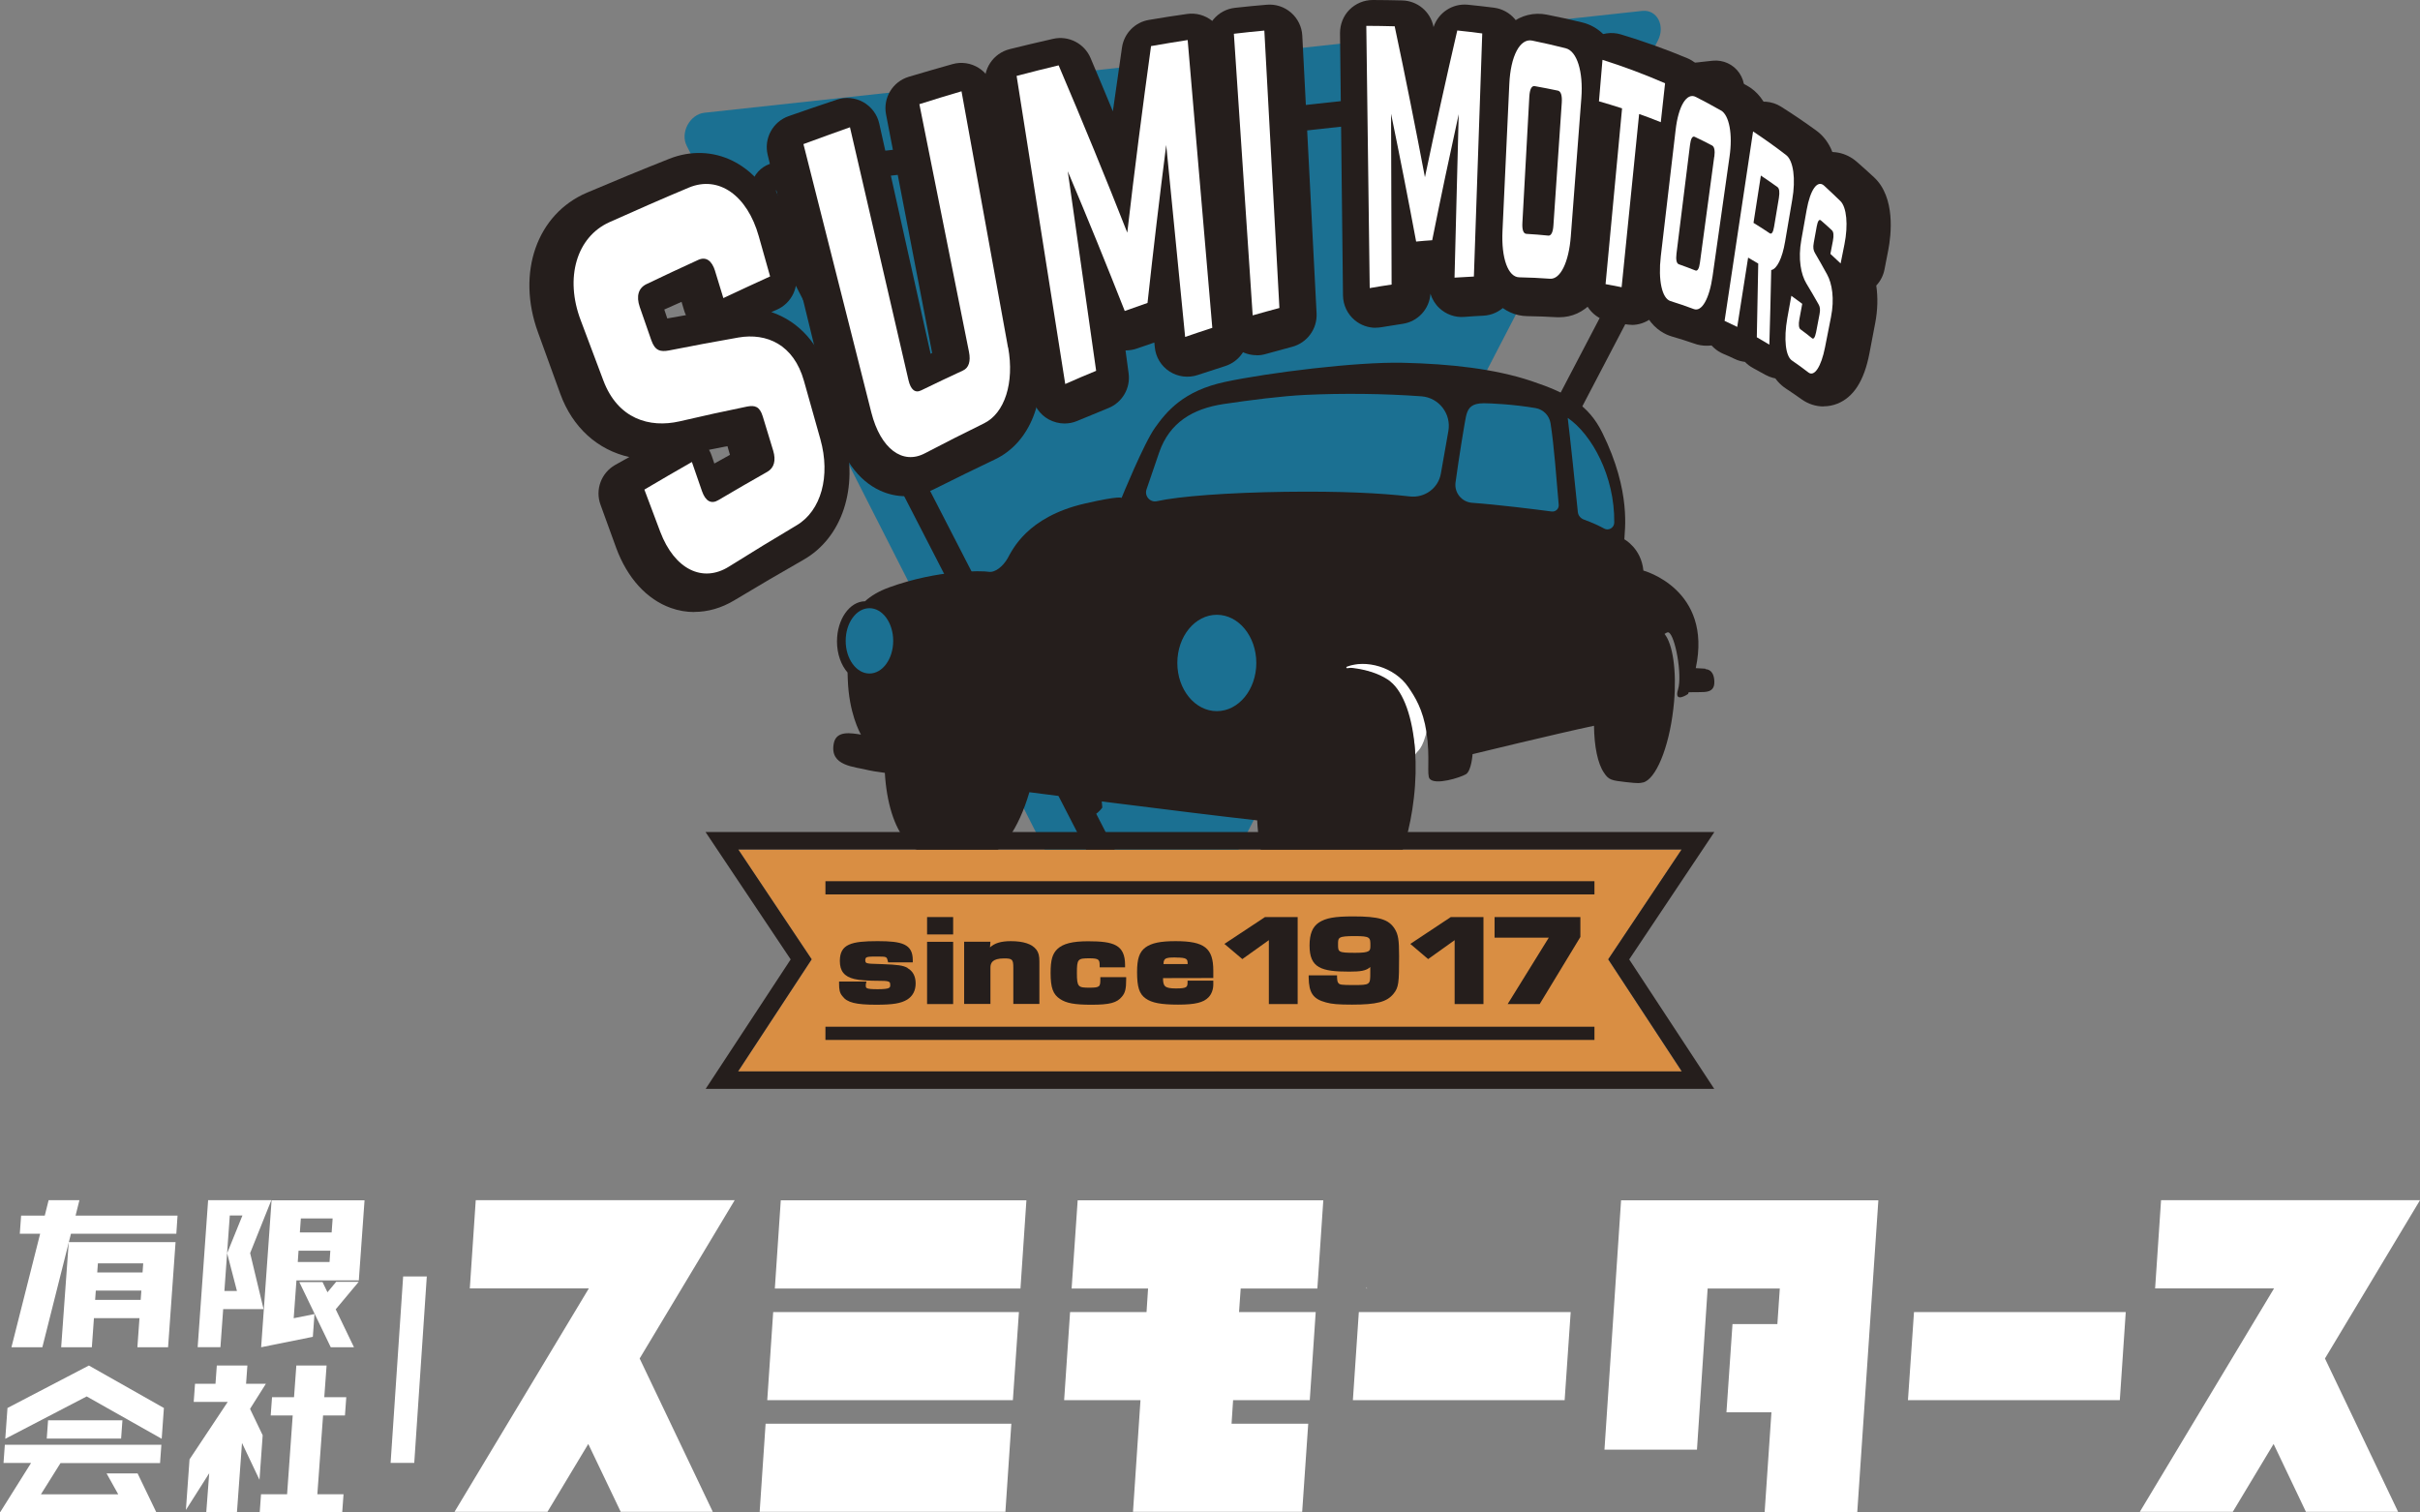 <?xml version="1.0" encoding="UTF-8"?>
<svg id="_レイヤー_2" data-name="レイヤー 2" xmlns="http://www.w3.org/2000/svg" width="220" height="137.5" viewBox="0 0 220 137.5">
  <rect x="0" y="0" width="220" height="137.5" fill="#808080" stroke="none"/>
  <defs>
    <style>
      .cls-1 {
        fill: #1b7092;
      }

      .cls-1, .cls-2, .cls-3, .cls-4 {
        stroke-width: 0px;
      }

      .cls-2 {
        fill: #251e1c;
      }

      .cls-3 {
        fill: #d98e43;
      }

      .cls-4 {
        fill: #fff;
      }
    </style>
  </defs>
  <g id="design">
    <g>
      <g>
        <polygon class="cls-4" points="66.79 109.11 43.25 109.11 42.71 117.13 53.53 117.13 41.32 137.44 49.77 137.44 53.48 131.27 56.43 137.44 64.8 137.44 60.98 129.43 58.15 123.5 66.79 109.11"/>
        <polygon class="cls-4" points="220 109.11 196.46 109.11 195.92 117.13 206.73 117.13 194.53 137.44 202.98 137.44 206.69 131.27 209.63 137.44 218.01 137.44 214.19 129.43 211.36 123.5 220 109.11"/>
        <g>
          <polygon class="cls-4" points="124.23 117.14 124.27 117.14 124.24 117 124.23 117.14"/>
          <polygon class="cls-4" points="97.97 109.12 97.42 117.14 104.37 117.14 104.23 119.28 97.28 119.28 96.74 127.29 103.68 127.29 103 137.44 118.38 137.44 118.93 129.43 111.96 129.43 112.1 127.29 119.07 127.29 119.61 119.28 112.64 119.28 112.79 117.14 119.76 117.14 120.3 109.12 97.97 109.12"/>
        </g>
        <polygon class="cls-4" points="123.53 119.28 122.99 127.29 142.24 127.29 142.79 119.28 123.53 119.28"/>
        <polygon class="cls-4" points="174 119.28 173.45 127.29 192.71 127.29 193.25 119.28 174 119.28"/>
        <polygon class="cls-4" points="147.37 109.12 145.86 131.79 154.27 131.79 155.24 117.14 161.8 117.14 161.58 120.37 157.5 120.37 156.95 128.39 161.04 128.39 160.42 137.5 168.84 137.5 170.76 109.12 147.37 109.12"/>
        <polygon class="cls-4" points="36.65 116.04 35.51 132.99 37.66 132.99 38.8 116.04 36.65 116.04"/>
        <g>
          <path class="cls-4" d="m24.66,109.11h-5.74l-.95,13.36h2.07l.25-3.46h3.67l-1.22-5.09,1.93-4.82Zm-3.12,8.25h-1.14l.49-6.86h1.15l-1.39,3.43.89,3.43Z"/>
          <g>
            <polygon class="cls-4" points="30.56 116.53 29.77 117.48 29.32 116.55 27.21 116.55 30.07 122.48 32.18 122.48 30.52 119.03 32.61 116.53 30.56 116.53"/>
            <path class="cls-4" d="m23.73,122.48l4.71-.95.15-2.07-1.89.38.25-3.44h5.67l.52-7.28h-8.45l-.95,13.36Zm3.62-11.71h2.89l-.09,1.27h-2.89l.09-1.27Zm-.21,2.93h2.89l-.07,1.03h-2.89l.07-1.03Zm-3.14,5.06l-.03.36.03-.36Z"/>
          </g>
        </g>
        <g>
          <polygon class="cls-4" points="14.9 128 8.08 124.14 .68 128 .48 130.8 7.88 126.95 14.7 130.8 14.9 128"/>
          <path class="cls-4" d="m14.66,131.34H.44l-.12,1.66h2.5s-.04.06-.06.1l-2.76,4.4h.45s0,0,0,0h13.77l-1.71-3.55h-2.82l1.06,1.9H3.72l1.78-2.84h9.05l.12-1.66Z"/>
          <polygon class="cls-4" points="4.25 130.78 11.01 130.78 11.13 129.12 4.37 129.12 4.25 130.78"/>
        </g>
        <g>
          <polygon class="cls-4" points="31.36 128.68 31.48 127.02 29.48 127.02 29.69 124.14 26.94 124.14 26.73 127.02 24.73 127.02 24.61 128.68 26.61 128.68 26.1 135.84 23.73 135.84 23.61 137.5 31.11 137.5 31.23 135.84 28.85 135.84 29.37 128.68 31.36 128.68"/>
          <polygon class="cls-4" points="22.73 128.08 24.17 125.8 22.37 125.8 22.49 124.14 19.71 124.14 19.59 125.8 17.73 125.8 17.61 127.45 20.7 127.45 17.23 132.67 16.9 137.27 19.02 133.93 18.75 137.5 21.54 137.5 22 131.18 23.59 134.53 23.88 130.48 22.73 128.08"/>
        </g>
        <g>
          <polygon class="cls-4" points="16.14 110.51 6.87 110.51 7.22 109.11 4.42 109.11 4.07 110.51 1.92 110.51 1.8 112.16 3.65 112.16 1.04 122.48 3.85 122.48 6.45 112.16 16.03 112.16 16.14 110.51"/>
          <path class="cls-4" d="m15.95,112.92H6.25l-.69,9.56h2.79l.19-2.65h4.14l-.19,2.65h2.79l.68-9.56Zm-7.05,1.93h4.12l-.06.83h-4.12l.06-.83Zm3.89,3.32h-4.14l.06-.84h4.14l-.06.84Z"/>
        </g>
        <g>
          <polygon class="cls-4" points="92.77 117.14 93.31 109.12 70.98 109.12 70.44 117.14 92.77 117.14"/>
          <polygon class="cls-4" points="69.6 129.43 69.06 137.44 91.4 137.44 91.94 129.43 69.6 129.43"/>
          <polygon class="cls-4" points="70.29 119.28 69.75 127.29 92.08 127.29 92.63 119.28 70.29 119.28"/>
        </g>
      </g>
      <g>
        <path class="cls-1" d="m105.22,91.45L150.71,3.7c.71-1.35-.07-2.85-1.41-2.71l-85.26,9.26c-1.34.15-2.23,1.83-1.6,3.03l39.92,78.47c.6,1.21,2.19,1.03,2.87-.31Z"/>
        <path class="cls-2" d="m110.67,97.35h0c-.98,0-1.87-.55-2.31-1.42L68.53,18.56c-.39-.76-.38-1.67.02-2.43.41-.76,1.16-1.27,2.02-1.36l85.12-9.25c.96-.1,1.9.33,2.44,1.13.54.8.6,1.83.16,2.68l-45.31,86.62c-.45.87-1.34,1.4-2.31,1.4ZM155.98,7.82s-.02,0-.04,0l-85.12,9.25c-.13.01-.19.09-.23.15-.03.06-.06.16,0,.27l39.81,77.37c.07.13.18.16.26.16h0c.08,0,.19-.03.26-.16h0S156.23,8.26,156.23,8.26c.07-.13.03-.24-.02-.3-.04-.06-.12-.13-.24-.13Z"/>
        <g>
          <g>
            <g>
              <g>
                <path class="cls-2" d="m64.32,24.88c-.29-.98-.84-1.35-1.57-1.04-1.6.69-3.21,1.41-4.85,2.16-.76.34-.99,1.09-.66,2.09.34,1.03.69,2.05,1.03,3.07.33.98.84,1.1,1.64.96,2.22-.4,4.39-.77,6.51-1.11,2.61-.4,5.13.7,6.04,4.06.49,1.8.97,3.58,1.45,5.36.92,3.4-.02,6.57-2.32,7.88-2.09,1.19-4.22,2.44-6.39,3.75-2.49,1.5-5.1.21-6.38-3.28-.47-1.29-.94-2.59-1.42-3.9,1.51-.85,3.01-1.68,4.48-2.49.3.9.61,1.8.91,2.7.31.92.84,1.21,1.51.83,1.56-.88,3.1-1.74,4.63-2.56.64-.34.84-1.03.57-1.93-.31-1.05-.62-2.1-.93-3.16-.27-.92-.72-1.04-1.45-.91-2.07.39-4.18.82-6.34,1.29-2.79.59-5.74-.29-7.04-3.86-.67-1.84-1.34-3.69-2.02-5.57-1.43-3.92-.26-7.64,2.82-8.95,2.53-1.07,5-2.09,7.43-3.05,2.82-1.12,5.44.79,6.46,4.54.34,1.24.67,2.46,1.01,3.69-1.44.62-2.9,1.27-4.38,1.94-.24-.82-.49-1.65-.74-2.48Z"/>
                <path class="cls-2" d="m63.12,55.64c-.72,0-1.43-.12-2.13-.37-2.2-.78-3.97-2.73-4.98-5.48l-1.42-3.91c-.5-1.37.07-2.89,1.33-3.61.43-.24.86-.48,1.29-.72-2.86-.64-5.16-2.67-6.28-5.76l-2.02-5.57c-1.98-5.42-.11-10.77,4.46-12.71,2.52-1.07,5.04-2.11,7.49-3.08,1.93-.76,3.97-.69,5.76.2,2.21,1.1,3.87,3.35,4.67,6.33l1.01,3.68c.39,1.43-.33,2.93-1.69,3.52-.16.07-.33.14-.49.21,2.51.85,4.41,2.93,5.21,5.91l1.45,5.35c1.27,4.73-.22,9.25-3.72,11.25-2.07,1.18-4.2,2.43-6.33,3.71-1.15.69-2.38,1.04-3.61,1.04Zm-1.12-7.03c.35.63.72.96.98,1.05.06.02.26.09.68-.16.29-.17.58-.35.86-.52-.7.14-1.41.09-2.09-.17-.14-.05-.28-.12-.43-.2Zm2.46-7.71c.1.17.18.35.24.53l.24.71c.48-.26.95-.53,1.42-.79l-.23-.79c-.55.11-1.11.22-1.67.33Zm3.03-.17s0,0,0,0c0,0,0,0,0,0Zm-10.85-6.67c.33.8,1.15,2.15,3.51,1.65,2.15-.46,4.31-.9,6.4-1.3.91-.16,1.74-.09,2.46.18-.47-.6-1.16-.8-2.14-.65-2.08.33-4.25.7-6.43,1.1-1.82.3-3.02-.24-3.79-.99Zm3.75-5.92l.27.81c.57-.1,1.13-.2,1.7-.3-.07-.14-.13-.29-.17-.44l-.23-.77c-.52.23-1.04.46-1.57.7Zm3.15-8.28c-.13,0-.29.03-.49.11-2.41.96-4.89,1.97-7.36,3.03-1.25.53-1.82,1.99-1.56,3.76.16-1.52,1.05-2.8,2.52-3.47,1.65-.75,3.29-1.48,4.9-2.18,1.11-.47,2.27-.47,3.28,0,.07.03.14.07.21.1-.36-.69-.76-1.09-1.09-1.26-.11-.05-.23-.1-.4-.1Z"/>
              </g>
              <g>
                <path class="cls-2" d="m91.5,32.15c.56,3.22-.38,6.02-2.32,6.93-1.81.86-3.66,1.76-5.53,2.71-2.1,1.06-4.13-.44-4.95-3.79-1.94-7.93-3.94-16.14-6.01-24.63,1.47-.52,2.91-1.01,4.34-1.49,1.78,7.97,3.5,15.69,5.18,23.18.2.88.61,1.21,1.17.95,1.33-.62,2.63-1.22,3.93-1.8.53-.24.73-.83.57-1.7-1.42-7.35-2.88-14.9-4.38-22.68,1.32-.4,2.62-.77,3.91-1.13,1.41,8.04,2.77,15.85,4.1,23.44Z"/>
                <path class="cls-2" d="m82.32,45.11c-.79,0-1.57-.17-2.31-.51-2.01-.92-3.51-3.01-4.21-5.89l-6.01-24.63c-.36-1.49.46-3.01,1.9-3.52,1.48-.52,2.95-1.02,4.39-1.5.8-.27,1.67-.18,2.41.23.73.42,1.26,1.12,1.44,1.94l4.67,20.93s.1-.04.14-.07l-4.19-21.69c-.29-1.5.6-2.98,2.07-3.42,1.34-.4,2.66-.78,3.97-1.15.81-.23,1.68-.1,2.39.35.71.45,1.2,1.18,1.34,2.01l4.1,23.44s0,0,0,0c.8,4.64-.76,8.62-3.98,10.14-1.79.85-3.62,1.75-5.46,2.67-.87.44-1.77.66-2.67.66Zm0-6.09s.04.05.06.07l.09-.04c-.05,0-.1-.02-.15-.03Zm-.23-5.7s0,0,0,0c0,0,0,0,0,0Z"/>
              </g>
              <g>
                <path class="cls-2" d="m110.49,30.43c-.84.27-1.68.54-2.54.83-.54-5.73-1.09-11.56-1.66-17.5-.65,4.8-1.26,9.59-1.82,14.39-.7.23-1.41.48-2.12.73-1.63-4.16-3.36-8.42-5.19-12.77.85,6.2,1.68,12.28,2.49,18.23-.95.38-1.92.78-2.89,1.19-1.38-9.08-2.8-18.46-4.27-28.16,1.32-.33,2.62-.64,3.9-.93,2.22,5.24,4.3,10.33,6.25,15.29.7-5.67,1.47-11.33,2.31-16.99,1.14-.19,2.27-.37,3.39-.53.73,8.96,1.45,17.7,2.15,26.22Z"/>
                <path class="cls-2" d="m96.78,38.5c-.5,0-1-.13-1.46-.38-.8-.45-1.35-1.24-1.49-2.15l-4.27-28.16c-.23-1.52.73-2.96,2.22-3.34,1.34-.33,2.66-.65,3.96-.94,1.4-.32,2.84.42,3.4,1.74.69,1.62,1.36,3.24,2.03,4.85.27-1.95.55-3.89.83-5.81.19-1.28,1.18-2.29,2.45-2.5,1.17-.2,2.32-.38,3.46-.54.81-.12,1.64.11,2.28.62.64.51,1.04,1.27,1.11,2.09l2.15,26.22c.11,1.38-.75,2.66-2.07,3.08-.82.26-1.65.53-2.49.81-.86.29-1.81.17-2.57-.32-.76-.49-1.26-1.31-1.34-2.22l-.04-.41c-.53.18-1.06.36-1.6.55-.34.12-.67.16-1.02.17l.28,2.07c.19,1.35-.57,2.66-1.84,3.17-.94.38-1.88.77-2.84,1.17-.37.16-.76.23-1.16.23Z"/>
              </g>
              <g>
                <path class="cls-2" d="m112.6,3.66c.95-.1,1.89-.2,2.81-.28.44,8.6.88,17.01,1.3,25.25-.82.21-1.65.44-2.48.67-.53-8.35-1.07-16.9-1.63-25.64Z"/>
                <path class="cls-2" d="m114.23,32.29c-.61,0-1.21-.19-1.72-.55-.73-.52-1.2-1.34-1.25-2.24l-1.63-25.64c-.1-1.59,1.06-2.98,2.65-3.15.97-.11,1.93-.2,2.88-.28.81-.07,1.6.19,2.21.72s.98,1.29,1.02,2.09l1.3,25.25c.07,1.41-.86,2.68-2.23,3.04-.8.21-1.6.43-2.42.66-.27.08-.54.11-.81.11Z"/>
              </g>
            </g>
            <g>
              <g>
                <path class="cls-2" d="m134.71,25.72c-.59.03-1.19.07-1.79.11.13-4.91.25-9.86.38-14.85-.84,3.79-1.66,7.61-2.45,11.46-.49.04-.98.08-1.48.13-.72-3.81-1.49-7.67-2.31-11.61.01,5.23.02,10.41.03,15.53-.67.1-1.34.21-2.02.33-.09-7.81-.18-15.75-.27-23.84.88,0,1.75.02,2.61.04.99,4.66,1.92,9.23,2.78,13.71.96-4.49,1.95-8.94,2.98-13.34.77.08,1.54.16,2.3.26-.25,7.45-.5,14.8-.75,22.07Z"/>
                <path class="cls-2" d="m125.07,29.8c-.69,0-1.37-.24-1.91-.69-.67-.56-1.06-1.38-1.07-2.26l-.27-23.84c0-.8.3-1.57.86-2.13.56-.56,1.32-.88,2.12-.88h0c.91,0,1.81.02,2.69.04,1.37.04,2.54,1.01,2.82,2.36,0,.02,0,.04.01.07.43-1.32,1.73-2.18,3.12-2.04.8.08,1.6.17,2.38.27,1.52.2,2.65,1.52,2.6,3.06l-.75,22.07c-.05,1.55-1.28,2.8-2.83,2.87-.57.03-1.14.06-1.72.11-.84.07-1.67-.23-2.28-.81-.38-.36-.65-.81-.8-1.3-.09,1.39-1.14,2.54-2.53,2.74-.64.1-1.3.2-1.95.31-.17.03-.34.04-.51.04Z"/>
              </g>
              <g>
                <path class="cls-2" d="m143.13,4.94c1.04.25,1.62,2.11,1.44,4.5-.31,4.2-.63,8.39-.94,12.56-.18,2.36-.95,3.92-1.91,3.86-.93-.06-1.88-.09-2.84-.1-1.02-.01-1.66-1.71-1.55-4.2.2-4.41.4-8.85.61-13.32.11-2.55.98-4.19,2.1-3.97,1.05.2,2.08.43,3.09.68Zm-.36,4.93c.04-.64-.08-1.02-.35-1.07-.7-.14-1.41-.27-2.13-.39-.28-.05-.46.29-.49.94-.21,3.84-.41,7.66-.62,11.46-.03.64.09,1,.36,1.02.68.04,1.36.08,2.02.14.26.02.42-.31.46-.94.25-3.7.5-7.42.75-11.15Z"/>
                <path class="cls-2" d="m141.78,28.84c-.08,0-.16,0-.24,0-.88-.05-1.79-.09-2.7-.1-1.07-.01-2.08-.47-2.85-1.28-1.51-1.59-1.72-4.16-1.64-6.04l.61-13.33c.09-1.93.57-4.53,2.37-5.95.95-.75,2.12-1.04,3.28-.81,1.08.21,2.17.45,3.23.71,0,0,0,0,0,0,2.59.63,4.01,3.55,3.7,7.62l-.94,12.56c-.37,4.9-2.69,6.62-4.82,6.62Z"/>
              </g>
              <g>
                <path class="cls-2" d="m149.87,10.85c-.52,5.25-1.03,10.49-1.55,15.71-.49-.09-.98-.18-1.48-.25.48-5.3.97-10.62,1.46-15.96-.7-.21-1.41-.42-2.12-.61.1-1.25.21-2.51.31-3.76,1.99.6,3.9,1.29,5.74,2.05-.13,1.18-.25,2.36-.38,3.53-.65-.25-1.31-.48-1.97-.71Z"/>
                <path class="cls-2" d="m148.33,29.53c-.18,0-.37-.02-.55-.05-.46-.09-.92-.17-1.39-.24-1.55-.24-2.65-1.65-2.51-3.21l1.24-13.51c-1.22-.47-2.01-1.69-1.9-3.02l.31-3.76c.07-.9.55-1.71,1.29-2.22.74-.51,1.68-.65,2.54-.39,2.06.62,4.09,1.35,6.03,2.16,1.22.51,1.95,1.76,1.81,3.07l-.38,3.53c-.1.92-.62,1.74-1.41,2.22-.28.17-.58.29-.89.36l-1.22,12.38c-.08.83-.51,1.59-1.18,2.09-.52.39-1.15.6-1.79.6Z"/>
              </g>
              <g>
                <path class="cls-2" d="m157.35,10.37c.77.42,1.1,2.15.82,4.19-.5,3.61-.99,7.22-1.49,10.84-.28,2.05-.97,3.27-1.7,3.02-.71-.25-1.43-.48-2.16-.69-.78-.23-1.15-1.86-.91-4.03.44-3.82.87-7.65,1.31-11.49.25-2.18,1-3.43,1.83-3.03.78.38,1.54.77,2.3,1.18Zm-.57,4.21c.07-.55,0-.9-.2-1-.52-.26-1.05-.51-1.59-.76-.21-.1-.36.16-.43.72-.4,3.3-.79,6.59-1.19,9.88-.07.56,0,.9.21.97.52.17,1.03.35,1.53.54.2.07.34-.18.41-.73.42-3.21.84-6.41,1.26-9.62Z"/>
                <path class="cls-2" d="m155.17,31.43c-.39,0-.79-.06-1.16-.2-.66-.23-1.33-.44-2.02-.64-1.12-.33-3.66-1.69-3.03-7.22l1.31-11.49c.3-2.68,1.22-4.46,2.72-5.28,1.05-.58,2.28-.61,3.37-.08.82.4,1.63.81,2.42,1.24,1.98,1.08,2.83,3.71,2.35,7.22l-1.49,10.83c-.35,2.55-1.22,4.26-2.58,5.09-.58.35-1.23.53-1.88.53Z"/>
              </g>
              <g>
                <path class="cls-2" d="m160.78,30.84c.04-2.21.06-4.43.08-6.67-.31-.18-.62-.35-.93-.52-.32,2.1-.63,4.19-.95,6.29-.38-.18-.77-.35-1.16-.52.83-5.74,1.67-11.48,2.5-17.2,1.04.66,2.06,1.35,3.04,2.07.67.49.9,2.14.58,4.03-.21,1.27-.42,2.54-.63,3.81-.26,1.54-.73,2.5-1.25,2.61-.03,2.26-.07,4.51-.12,6.75-.38-.22-.77-.43-1.16-.64Zm1.94-12.68c.08-.5.03-.84-.14-.96-.5-.34-1-.67-1.52-.99-.22,1.43-.43,2.87-.65,4.3.51.29,1.01.6,1.5.91.17.11.31-.11.39-.61.14-.88.28-1.76.42-2.63Z"/>
                <path class="cls-2" d="m161.94,34.45c-.51,0-1.02-.13-1.48-.39-.35-.2-.71-.4-1.07-.59-.29-.15-.54-.35-.76-.57-.31-.04-.62-.12-.91-.26-.35-.17-.71-.33-1.07-.48-1.24-.53-1.97-1.83-1.77-3.17l2.5-17.2c.15-1,.79-1.85,1.7-2.28.91-.42,1.98-.35,2.84.19,1.09.69,2.17,1.42,3.21,2.18,2.35,1.72,2.02,5.42,1.76,6.92l-.63,3.81c-.24,1.44-.65,2.59-1.23,3.42-.03,1.84-.06,3.68-.1,5.51-.02,1.05-.6,2.01-1.51,2.53-.46.26-.96.39-1.47.39Z"/>
              </g>
              <g>
                <path class="cls-2" d="m167.67,21.9c.09-.47.05-.8-.1-.93-.33-.29-.67-.58-1.01-.87-.16-.13-.29.06-.37.54-.09.49-.18.99-.26,1.48-.09.48-.03.7.11.93.38.63.76,1.27,1.13,1.91.46.8.71,2.18.38,3.85-.17.91-.35,1.82-.52,2.74-.34,1.77-.95,2.71-1.5,2.31-.5-.36-1-.71-1.52-1.04-.58-.38-.77-1.92-.45-3.8.12-.68.24-1.36.35-2.05.34.23.67.46,1,.7-.08.47-.17.93-.25,1.4-.09.48-.05.8.1.91.36.25.72.51,1.07.77.15.11.28-.09.36-.56.1-.54.2-1.08.3-1.63.09-.47.03-.69-.09-.91-.37-.62-.75-1.24-1.13-1.85-.49-.79-.79-2.17-.48-3.94.16-.9.31-1.8.47-2.7.32-1.85.97-2.78,1.58-2.25.51.44,1.01.89,1.5,1.35.58.54.74,2.13.4,3.88-.11.59-.22,1.17-.34,1.76-.31-.28-.62-.56-.94-.84.07-.4.15-.79.22-1.19Z"/>
                <path class="cls-2" d="m165.78,36.95c-.7,0-1.4-.22-2-.65-.46-.33-.93-.65-1.4-.96-2.29-1.49-2.09-4.9-1.76-6.8l.35-2.05c.11-.62.41-1.18.84-1.61-.18-1.07-.17-2.25.04-3.49l.47-2.7c.44-2.57,1.43-4.1,3.02-4.67,1.18-.42,2.47-.17,3.45.68.53.46,1.06.94,1.58,1.42,1.96,1.83,1.56,5.24,1.29,6.62l-.34,1.75c-.11.56-.37,1.07-.75,1.47.16,1.07.13,2.24-.1,3.43l-.52,2.73c-.48,2.5-1.44,3.99-2.92,4.58-.4.16-.83.24-1.25.24Z"/>
              </g>
            </g>
          </g>
          <g>
            <path class="cls-4" d="m65.01,24.64c-.3-.97-.84-1.33-1.54-1.01-1.55.71-3.12,1.44-4.7,2.2-.73.35-.95,1.09-.61,2.08.35,1.01.7,2.02,1.05,3.02.34.97.83,1.07,1.61.93,2.16-.43,4.27-.82,6.33-1.18,2.54-.43,5.01.63,5.94,3.96.5,1.78,1,3.54,1.49,5.29.94,3.36.07,6.5-2.15,7.82-2.02,1.2-4.07,2.45-6.16,3.76-2.39,1.5-4.95.26-6.25-3.17-.48-1.27-.96-2.55-1.44-3.83,1.46-.86,2.89-1.7,4.32-2.51.31.89.62,1.78.92,2.66.32.91.84,1.19,1.48.81,1.51-.89,2.99-1.75,4.46-2.58.61-.35.8-1.02.53-1.92-.32-1.04-.63-2.08-.95-3.12-.28-.91-.72-1.02-1.42-.89-2.01.41-4.06.86-6.16,1.35-2.7.61-5.59-.21-6.91-3.72-.68-1.81-1.37-3.64-2.06-5.48-1.46-3.85-.38-7.56,2.61-8.91,2.45-1.1,4.85-2.15,7.21-3.14,2.74-1.15,5.33.72,6.37,4.42.35,1.22.69,2.44,1.03,3.65-1.4.64-2.81,1.29-4.25,1.97-.25-.81-.5-1.63-.75-2.45Z"/>
            <path class="cls-4" d="m91.65,31.59c.58,3.2-.31,5.98-2.2,6.9-1.76.86-3.55,1.77-5.37,2.72-2.03,1.07-4.03-.41-4.87-3.72-1.99-7.85-4.04-15.97-6.17-24.39,1.43-.53,2.84-1.04,4.23-1.53,1.83,7.91,3.6,15.56,5.32,22.99.2.87.61,1.2,1.15.93,1.29-.63,2.56-1.23,3.81-1.81.52-.24.71-.83.54-1.69-1.46-7.29-2.96-14.79-4.51-22.52,1.29-.41,2.57-.8,3.83-1.17,1.45,7.99,2.86,15.75,4.23,23.3Z"/>
            <path class="cls-4" d="m110.22,29.8c-.82.27-1.65.54-2.48.83-.56-5.71-1.14-11.53-1.72-17.45-.61,4.79-1.18,9.58-1.7,14.36-.68.24-1.37.48-2.07.73-1.63-4.14-3.35-8.37-5.18-12.7.88,6.17,1.74,12.22,2.58,18.14-.93.38-1.87.78-2.81,1.2-1.42-9.03-2.9-18.36-4.42-28.01,1.29-.34,2.57-.66,3.82-.96,2.22,5.21,4.3,10.27,6.24,15.21.65-5.65,1.38-11.31,2.16-16.96,1.13-.2,2.24-.38,3.33-.55.77,8.95,1.51,17.67,2.24,26.17Z"/>
            <path class="cls-4" d="m112.17,3.07c.94-.11,1.86-.21,2.77-.29.47,8.59.92,17,1.37,25.22-.8.21-1.61.44-2.43.67-.56-8.34-1.13-16.87-1.71-25.61Z"/>
            <path class="cls-4" d="m133.99,25.14c-.58.03-1.17.06-1.76.1.13-4.91.25-9.86.38-14.86-.83,3.79-1.64,7.61-2.41,11.46-.48.03-.97.07-1.46.12-.71-3.81-1.47-7.68-2.28-11.62.02,5.23.03,10.41.05,15.53-.66.1-1.32.2-1.99.32-.1-7.81-.2-15.76-.31-23.84.87,0,1.73.02,2.58.04.99,4.66,1.9,9.24,2.75,13.72.94-4.49,1.92-8.94,2.94-13.34.77.08,1.52.17,2.27.27-.26,7.45-.51,14.82-.76,22.1Z"/>
            <path class="cls-4" d="m142.34,4.39c1.03.26,1.6,2.13,1.42,4.52-.32,4.21-.64,8.4-.96,12.58-.18,2.36-.95,3.92-1.89,3.85-.92-.07-1.85-.11-2.8-.13-1.01-.02-1.64-1.73-1.52-4.22.2-4.42.41-8.86.62-13.34.11-2.55.97-4.19,2.08-3.96,1.04.21,2.06.45,3.06.7Zm-.36,4.93c.04-.64-.08-1.02-.35-1.08-.69-.15-1.4-.28-2.11-.41-.28-.05-.45.28-.49.94-.21,3.84-.42,7.67-.63,11.47-.04.65.09,1,.36,1.02.67.04,1.34.09,2,.16.25.02.42-.3.46-.93.25-3.71.51-7.43.76-11.17Z"/>
            <path class="cls-4" d="m149.01,10.38c-.53,5.26-1.06,10.5-1.59,15.73-.48-.1-.97-.19-1.46-.28.5-5.31,1-10.64,1.5-15.98-.69-.22-1.39-.44-2.1-.64.11-1.25.21-2.51.32-3.77,1.97.62,3.87,1.34,5.69,2.13-.13,1.18-.26,2.36-.39,3.54-.64-.26-1.29-.51-1.95-.74Z"/>
            <path class="cls-4" d="m156.44,10.03c.77.44,1.09,2.18.79,4.22-.51,3.61-1.03,7.23-1.54,10.85-.29,2.05-.98,3.27-1.7,3-.7-.26-1.41-.51-2.13-.73-.77-.24-1.13-1.89-.88-4.06.45-3.83.9-7.66,1.35-11.5.25-2.18,1.01-3.42,1.83-3,.77.39,1.53.8,2.28,1.23Zm-.59,4.21c.07-.55,0-.9-.2-1.01-.52-.27-1.04-.54-1.58-.79-.21-.1-.36.15-.43.71-.41,3.3-.82,6.6-1.23,9.89-.07.56,0,.9.2.98.51.18,1.02.37,1.52.57.19.08.34-.18.41-.72.43-3.21.87-6.42,1.3-9.63Z"/>
            <path class="cls-4" d="m159.71,30.66c.05-2.22.09-4.45.13-6.7-.3-.18-.61-.36-.92-.54-.33,2.1-.66,4.2-.99,6.3-.38-.19-.76-.37-1.15-.55.86-5.75,1.73-11.49,2.59-17.22,1.03.68,2.04,1.4,3.01,2.15.66.51.88,2.18.55,4.06-.22,1.27-.44,2.54-.65,3.81-.26,1.54-.75,2.49-1.26,2.58-.05,2.27-.1,4.53-.17,6.78-.38-.23-.76-.45-1.14-.67Zm2.01-12.69c.08-.5.04-.85-.14-.97-.49-.35-.99-.7-1.5-1.04-.22,1.43-.45,2.87-.67,4.3.5.31,1,.62,1.48.95.17.11.31-.1.39-.6.15-.88.29-1.76.44-2.63Z"/>
            <path class="cls-4" d="m166.63,21.88c.09-.47.06-.8-.09-.94-.33-.31-.66-.61-1-.9-.16-.14-.29.05-.38.53-.09.49-.18.98-.27,1.48-.09.48-.03.7.1.94.38.65.75,1.3,1.11,1.96.45.82.69,2.21.35,3.89-.18.91-.36,1.82-.54,2.74-.35,1.77-.97,2.7-1.51,2.28-.49-.38-.99-.74-1.5-1.09-.58-.4-.75-1.96-.42-3.83.12-.68.24-1.36.37-2.05.33.24.66.48.99.73-.09.47-.17.93-.26,1.4-.09.48-.05.81.1.92.36.26.71.53,1.05.81.15.12.27-.08.37-.55.1-.54.21-1.08.31-1.62.09-.47.04-.69-.09-.92-.36-.64-.73-1.27-1.11-1.9-.48-.8-.77-2.2-.45-3.97.16-.9.32-1.8.48-2.7.33-1.85.98-2.77,1.59-2.21.5.46,1,.93,1.48,1.4.57.56.72,2.17.37,3.92-.12.58-.23,1.17-.35,1.75-.31-.29-.62-.59-.93-.87.08-.4.15-.79.23-1.19Z"/>
          </g>
        </g>
        <g>
          <g>
            <path class="cls-4" d="m121.88,60.75s2.94-1.39,5.5.64c2.19,1.73,2.47,4.42,2.39,4.78-.44,2.09-.95,2.06-1.1,2.42-.04.08.11-2.54-1.89-5.77-1.27-2.05-3.71-2.07-4.9-2.07Z"/>
            <path class="cls-2" d="m155.04,60.79c-.27-.02-.59-.04-.88-.05,1.54-7.19-4.76-8.87-4.76-8.87-.2-2.03-1.73-2.84-1.73-2.84,0-.71.68-4.27-2.01-9.7-1.24-2.5-3.09-3.57-6.44-4.69-3.35-1.12-7.4-1.56-11.66-1.66-4.27-.1-12.29.91-16.15,1.73-3.86.81-5.38,2.74-6.4,4.16-1.02,1.42-3.05,6.4-3.05,6.4,0,0-.05-.25-3.35.51-5.29,1.22-6.6,4.27-7.01,4.98-.41.71-1.12,1.32-1.73,1.22-.61-.1-4.57-.2-9.04,1.42-.94.34-1.65.77-2.19,1.26-1.41.02-2.55,1.65-2.55,3.65,0,1.15.38,2.16.96,2.83,0,.2.02.4.02.59.1,3.09,1.1,4.88,1.2,5.05-.9-.13-2.23-.4-2.47.79-.42,2.11,1.91,2.12,3.2,2.46.13.04.65.12,1.44.23.16,2.71.86,4.96,1.94,6.18h0c.89,1.05,1.45,1.1,3.93,1.38,2.4.27,2.41.2,2.96.13,0,0,.01,0,.02,0,.01,0,.02,0,.04,0h0c1.65-.25,3.27-2.58,4.25-5.93,1.18.15,2.38.31,3.59.46,0,.13,0,.25-.01.32-.07.95.54,1.42,1.49,1.49.95.07,1.56-.88,1.56-.88,0,0-.02-.21-.05-.55,5.78.73,11.24,1.4,14.13,1.72.14,2.87.87,5.25,2,6.52h0c.91,1.08,1.49,1.12,4.01,1.41,2.45.28,2.46.2,3.02.14,0,0,0,0,.02,0,.01,0,.02,0,.04,0h0c2.29-.34,4.53-4.63,5.15-10.08.18-1.54.21-3.02.11-4.36-.21-2.95-1.03-5.28-2.24-6.25h0c-.05-.06-.12-.09-.18-.14-.02-.02-.05-.03-.07-.05-.83-.54-1.91-.89-3.22-1.05-.28-.03-.31.05-.54.03.07-.03-.05-.1.03-.13,1.71-.69,4.34-.01,5.61,1.85.59.86,1.33,2.01,1.65,4.09.35,2.31,0,3.9.29,4.24.51.61,2.78-.11,3.29-.41.51-.3.61-1.83.61-1.83,0,0,7.67-1.87,11.04-2.58.02,1.89.34,3.44.9,4.26h0c.44.69.73.71,2,.86,1.23.14,1.24.09,1.52.04,0,0,0,0,0,0,0,0,.01,0,.02,0h0c1.16-.26,2.36-3.11,2.77-6.69.03-.22.05-.45.07-.66.24-2.84-.12-5.24-.87-6.16.12-.06.26-.19.38-.13.59.29,1.25,3.86.85,5.18-.41,1.32.91.41.91.41.02-.05.04-.1.06-.16.47,0,1.06,0,1.43-.02.72-.05.9-.41.9-.9s-.14-1.13-.81-1.18Z"/>
          </g>
          <g>
            <g>
              <g>
                <path class="cls-1" d="m134.89,36.66c-1.09,0-1.4.41-1.58,1.04-.12.43-.69,3.95-.99,6.17-.12.93.57,1.77,1.51,1.84,2.25.16,5.73.59,7.22.79.37.05.69-.25.65-.62-.21-2.41-.42-5.35-.74-7.39-.11-.71-.66-1.27-1.36-1.39-1.97-.34-4.1-.44-4.71-.44Z"/>
                <path class="cls-1" d="m142.52,37.99c.26,2.15.66,5.98.92,8.56.03.31.25.57.54.68.8.29,1.41.58,1.85.82.41.23.92-.07.92-.55.05-4.21-2.04-8.01-4.23-9.51Z"/>
              </g>
              <path class="cls-1" d="m131.67,39.19c.28-1.57-.86-3.04-2.44-3.16-3.38-.25-7.17-.29-10.55-.13-2.13.1-5.02.47-7.44.83-2.82.42-4.93,1.7-5.86,4.4l-1.15,3.36c-.21.61.33,1.22.96,1.07,1.95-.44,6.44-.78,11.63-.85,5.1-.07,8.71.12,11.33.42,1.36.16,2.61-.74,2.84-2.09l.68-3.86Z"/>
            </g>
            <g>
              <ellipse class="cls-1" cx="79.04" cy="58.26" rx="2.16" ry="2.97"/>
              <ellipse class="cls-1" cx="110.62" cy="60.27" rx="3.59" ry="4.38"/>
            </g>
          </g>
        </g>
        <g>
          <polygon class="cls-3" points="152.87 77.24 67.12 77.24 73.79 87.22 67.1 97.41 152.88 97.41 146.2 87.22 152.87 77.24"/>
          <path class="cls-2" d="m155.85,75.64h-91.71l7.74,11.58-7.73,11.77h91.69l-7.73-11.77,7.74-11.58Zm-88.75,21.76l6.69-10.19-6.67-9.98h85.75l-6.67,9.98,6.69,10.19h-85.78Z"/>
          <g>
            <rect class="cls-2" x="75.04" y="80.11" width="69.91" height="1.2"/>
            <rect class="cls-2" x="75.04" y="93.34" width="69.91" height="1.2"/>
          </g>
          <g>
            <path class="cls-2" d="m82.52,88c-.43-.24-.92-.3-2.29-.35-1.07-.03-1.22-.04-1.36-.08-.13-.02-.21-.08-.21-.28,0-.13.06-.23.11-.25.12-.06.27-.08.91-.08.93,0,.93.01,1.02.38l.04.15h2.24v-.2c0-1.48-.99-1.73-3.2-1.73-2.37,0-3.43.26-3.43,1.8,0,.92.4,1.42,1.31,1.64.49.12,1.16.16,2.49.17.78,0,.78.13.78.38,0,.23,0,.38-1.14.38s-1.08-.11-1.08-.38c0-.03,0-.05,0-.07l.06-.25h-2.49v.2c0,.52.05.84.31,1.14.42.57,1.21.77,3.05.77,1.55,0,2.26-.12,2.84-.47.5-.32.76-.82.76-1.47s-.26-1.13-.74-1.39Z"/>
            <g>
              <rect class="cls-2" x="84.28" y="83.37" width="2.37" height="1.58"/>
              <rect class="cls-2" x="84.28" y="85.62" width="2.37" height="5.66"/>
            </g>
            <path class="cls-2" d="m94.21,86.33c-.38-.51-1.17-.77-2.32-.77-.88,0-1.48.18-1.89.57l.04-.52h-2.39v5.66h2.39v-3.3c0-.41.15-.84,1.24-.84.75,0,.84.09.84.85v3.29h2.37v-3.85c0-.53-.07-.81-.28-1.1Z"/>
            <path class="cls-2" d="m100.03,88.82v.2c0,.68-.04.77-.99.77-1.01,0-1.14-.05-1.14-1.33s.08-1.34,1.14-1.34c.88,0,.92.14.93.63v.19h2.31v-.2c0-1.86-1.04-2.17-3.37-2.17-1.42,0-2.27.22-2.78.7-.46.44-.62,1.01-.62,2.18,0,1.35.22,1.95.86,2.37.57.38,1.31.52,2.84.52,1.67,0,2.32-.17,2.78-.73.3-.35.39-.71.39-1.58v-.2h-2.34Z"/>
            <path class="cls-2" d="m110.3,88.91v-.66c0-2.06-.8-2.69-3.43-2.69-1.39,0-2.19.17-2.75.58-.54.41-.75,1.02-.75,2.23,0,1.36.2,1.99.78,2.4.56.4,1.39.56,2.95.56s2.31-.19,2.77-.67c.27-.28.43-.71.43-1.16v-.35h-2.34v.19c-.02.37-.02.52-1.05.52s-1.18-.2-1.18-.94h0s4.57-.01,4.57-.01Zm-3.45-1.86c1.09,0,1.11.13,1.12.59h-2.2c.01-.23.03-.28.07-.35.09-.17.26-.25,1.01-.25Z"/>
            <polygon class="cls-2" points="115 83.37 111.31 85.81 112.94 87.19 115.35 85.47 115.35 91.28 117.97 91.28 117.97 83.37 115 83.37"/>
            <path class="cls-2" d="m126.79,84.44c-.55-.87-1.43-1.13-3.77-1.13-1.68,0-2.47.14-3.11.55-.59.39-.86,1.04-.86,2.1,0,2.04,1.06,2.37,3.61,2.37,1,0,1.54-.07,1.91-.42v.53c0,1.09,0,1.11-1.55,1.11-1.05,0-1.23-.03-1.34-.17-.08-.09-.11-.17-.13-.52v-.19h-2.58v.2c.02,1.39.4,1.95,1.57,2.26.53.15,1.12.2,2.37.2,2.24,0,3.15-.24,3.76-.97.49-.6.52-.99.52-3.46,0-1.45-.08-1.95-.4-2.46Zm-2.21,1.52c0,.48,0,.66-1.37.66-1.57,0-1.57-.07-1.57-.77,0-.63,0-.75,1.54-.75,1.4,0,1.4.13,1.4.86Z"/>
            <polygon class="cls-2" points="131.89 83.37 128.21 85.81 129.83 87.19 132.24 85.47 132.24 91.28 134.86 91.28 134.86 83.37 131.89 83.37"/>
            <polygon class="cls-2" points="135.87 83.37 135.87 85.24 140.8 85.24 137.06 91.28 139.97 91.28 143.67 85.18 143.67 83.37 135.87 83.37"/>
          </g>
        </g>
      </g>
    </g>
  </g>
</svg>